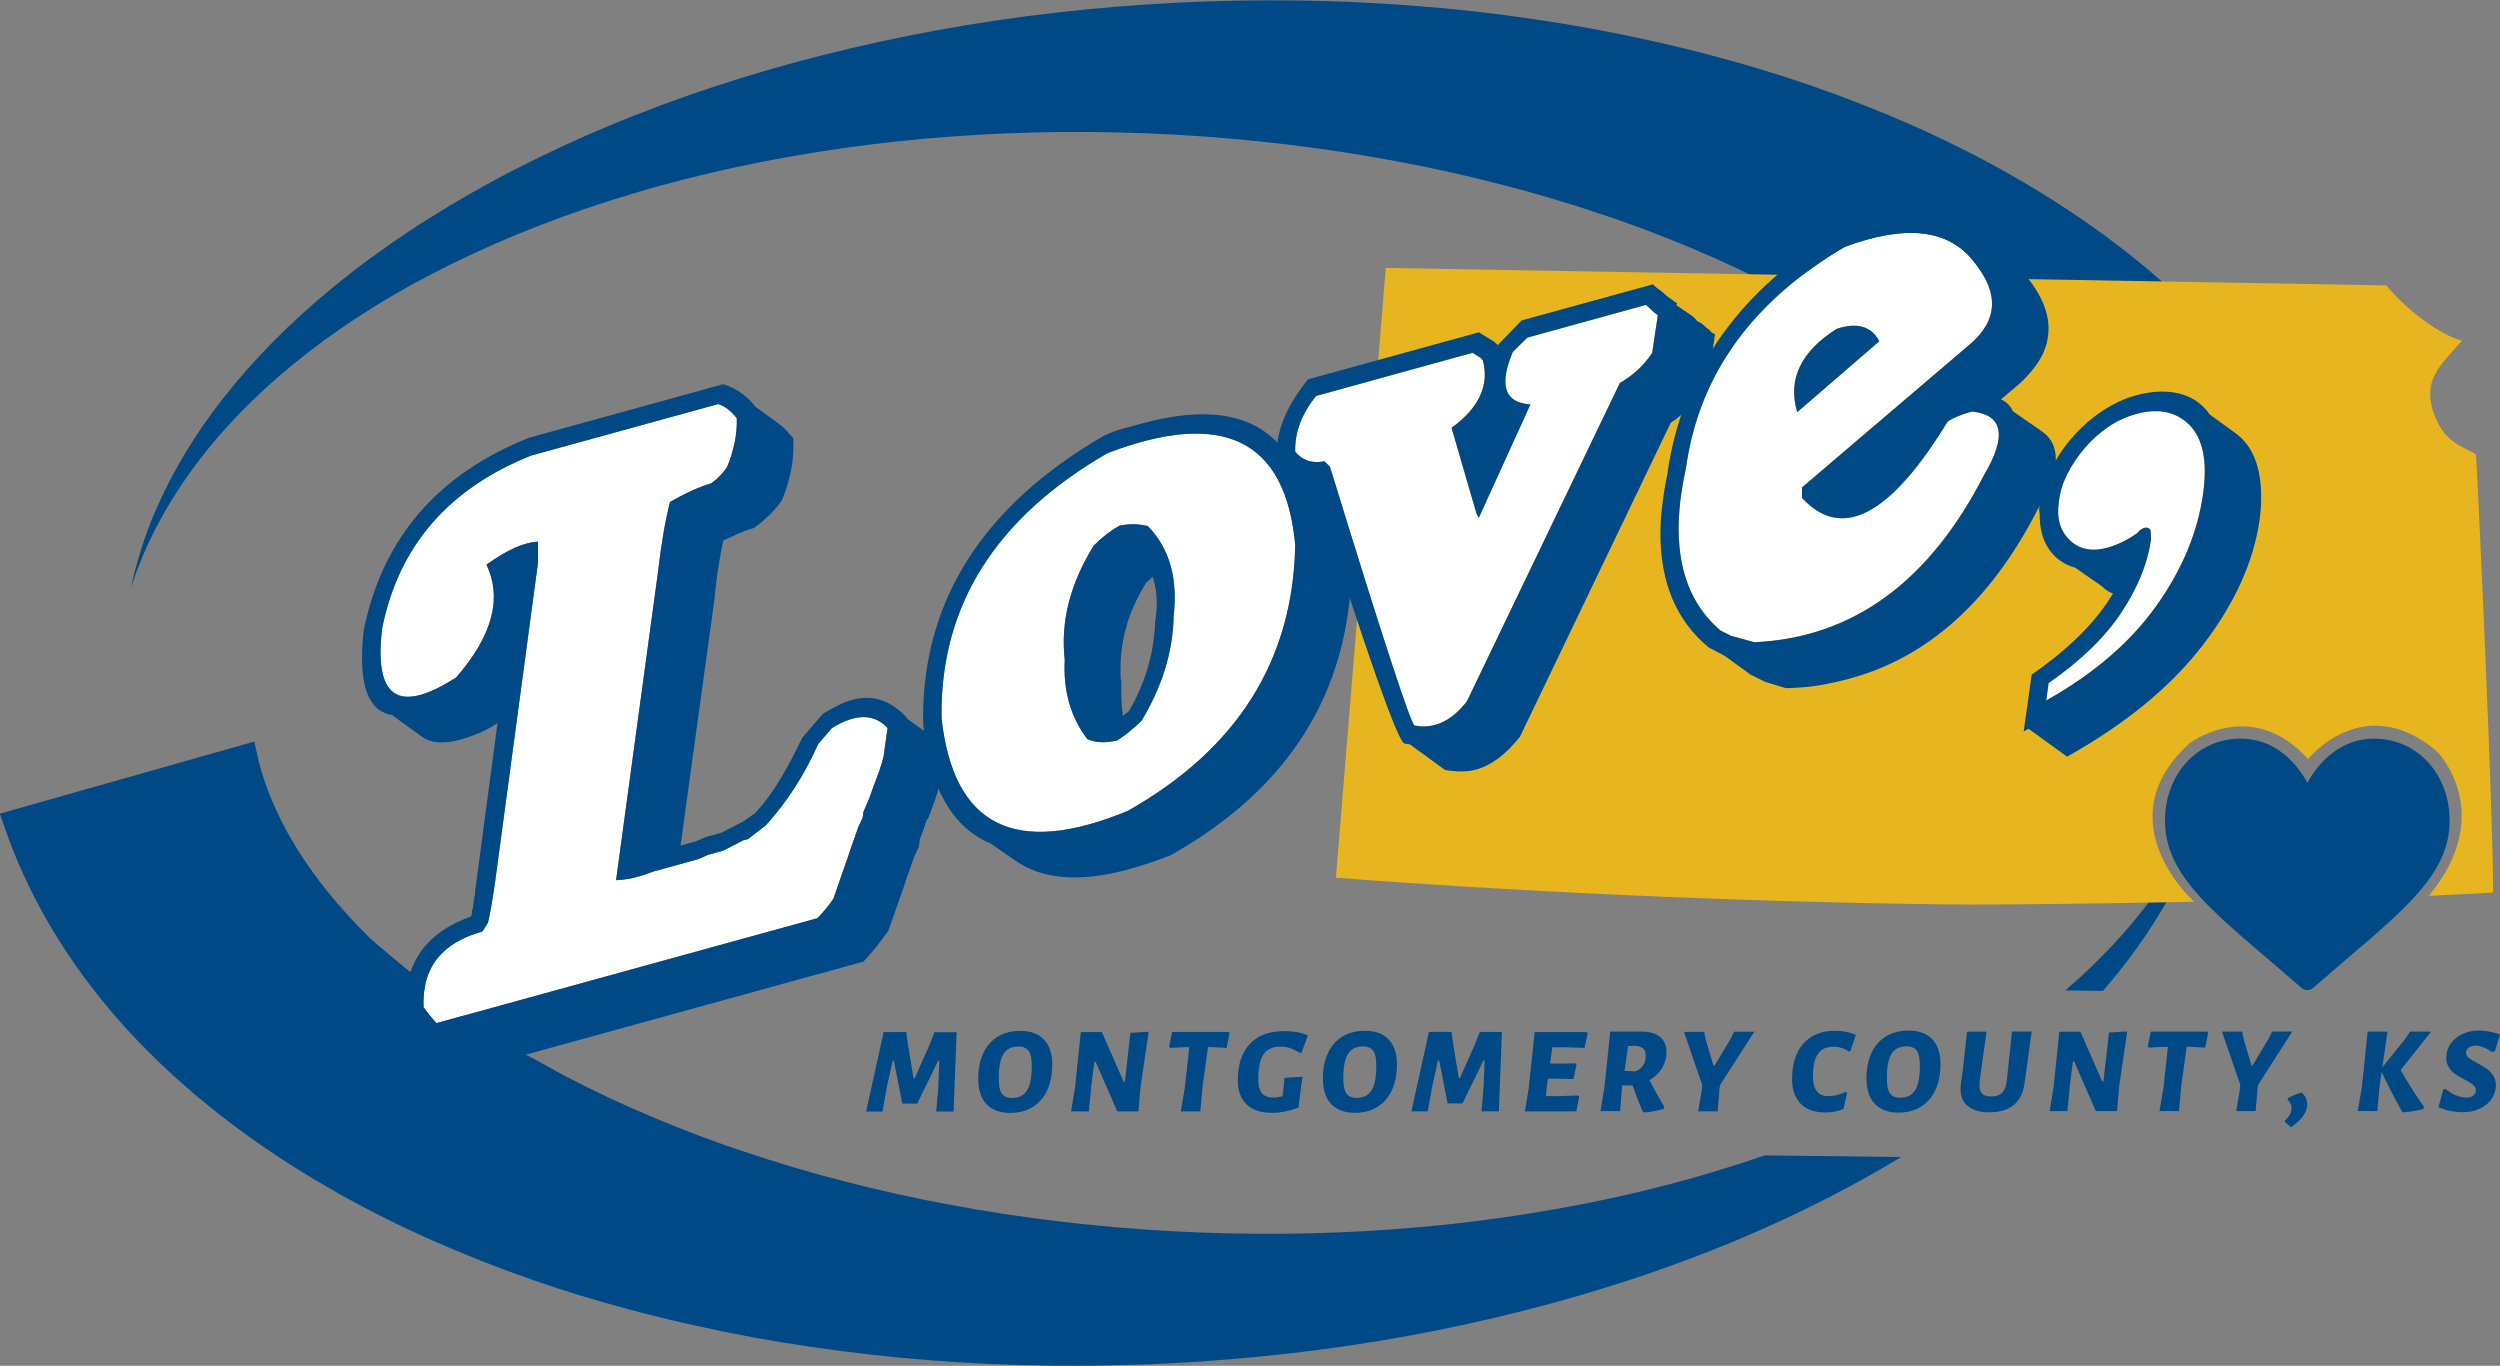 <?xml version="1.0" encoding="UTF-8"?><svg id="a" xmlns="http://www.w3.org/2000/svg" width="230.29" height="125.81" viewBox="0 0 230.29 125.81"><rect x="0" y="0" width="230.29" height="125.81" fill="#808080" stroke="none"/><path d="M167.05,28.37c-1.03-.53-2.03-1.14-3.09-1.69-2.49-1.3-5.12-2.55-7.88-3.71-1.38-.59-2.79-1.14-4.23-1.7-1.44-.54-2.9-1.07-4.4-1.56-2.98-1.01-6.07-1.92-9.23-2.73-3.16-.82-6.41-1.54-9.71-2.15-6.6-1.24-13.43-2.04-20.31-2.43-6.88-.37-13.81-.33-20.61.18-3.4.25-6.77.61-10.08,1.09-3.31.47-6.57,1.05-9.76,1.74-1.59.34-3.16.72-4.72,1.11-1.55.4-3.08.81-4.58,1.27-3.01.89-5.92,1.88-8.71,2.96-2.79,1.08-5.46,2.25-7.99,3.49-1.27.62-2.49,1.27-3.69,1.91-1.19.66-2.35,1.33-3.46,2.02-4.46,2.74-8.26,5.73-11.32,8.7-3.07,2.97-5.39,5.93-7.05,8.53-.83,1.3-1.51,2.51-2.05,3.59-.28.54-.5,1.05-.72,1.51-.2.47-.38.9-.54,1.28-.15.39-.28.73-.4,1.03-.11.3-.19.55-.26.76-.14.41-.21.62-.21.62,0,0,.05-.22.15-.64.05-.21.1-.48.18-.78.08-.31.18-.67.29-1.07.12-.4.26-.85.41-1.35.17-.49.34-1.03.56-1.6.42-1.15.99-2.44,1.69-3.86,1.4-2.83,3.46-6.13,6.31-9.54,2.84-3.41,6.46-6.94,10.8-10.29,1.08-.85,2.21-1.67,3.38-2.49,1.17-.81,2.38-1.63,3.64-2.41,2.5-1.58,5.16-3.11,7.96-4.54,2.8-1.44,5.74-2.81,8.79-4.08,1.53-.64,3.09-1.24,4.67-1.84,1.59-.58,3.19-1.16,4.83-1.69,3.27-1.08,6.63-2.06,10.08-2.93,3.44-.87,6.95-1.64,10.52-2.29,7.14-1.31,14.49-2.14,21.88-2.53,7.39-.37,14.84-.3,22.17.28,3.67.28,7.3.69,10.89,1.22,3.59.52,7.13,1.17,10.6,1.94,1.74.38,3.45.8,5.15,1.23,1.69.45,3.37.91,5.03,1.41,3.31.99,6.52,2.11,9.62,3.33,3.1,1.22,6.09,2.54,8.94,3.97,1.43.71,2.82,1.45,4.18,2.21,1.35.77,2.68,1.54,3.95,2.35,5.12,3.2,9.61,6.77,13.31,10.42,3.71,3.65,6.61,7.41,8.7,10.8,1.05,1.69,1.92,3.28,2.61,4.71.35.71.64,1.39.93,2.01.26.63.49,1.19.71,1.73.22.59.41,1.11.57,1.57.11.33.21.61.29.83.14.41.21.62.21.62l-23.43,6.64s-.05-.22-.15-.64c-.04-.19-.1-.43-.16-.71-.04-.15-.08-.33-.12-.54-.07-.27-.16-.57-.25-.9-.11-.33-.21-.7-.36-1.1-.27-.8-.65-1.71-1.13-2.74-.96-2.05-2.44-4.55-4.65-7.27-1.1-1.36-2.39-2.78-3.85-4.22,0,0-3.86-5.28-14.9-11.01Z" fill="#004987"/><path d="M175.09,106.6c-2.06,1.25-4.22,2.46-6.47,3.62-2.8,1.44-5.74,2.81-8.79,4.08-1.53.64-3.09,1.24-4.67,1.84-1.59.58-3.19,1.16-4.83,1.69-3.27,1.08-6.63,2.06-10.08,2.93-3.44.87-6.95,1.64-10.52,2.29-7.14,1.31-14.49,2.14-21.88,2.53-7.39.37-14.84.3-22.17-.28-3.67-.28-7.3-.69-10.89-1.22-3.59-.52-7.13-1.17-10.6-1.94-1.74-.38-3.45-.8-5.15-1.23-1.69-.45-3.37-.91-5.03-1.41-3.31-.99-6.52-2.11-9.62-3.33-3.1-1.22-6.09-2.54-8.94-3.97-1.43-.71-2.82-1.45-4.18-2.21-1.35-.77-2.68-1.54-3.95-2.35-5.12-3.2-9.61-6.77-13.31-10.42-3.71-3.65-6.61-7.41-8.7-10.8-1.05-1.69-1.92-3.28-2.61-4.71-.35-.71-.64-1.39-.93-2.01-.26-.63-.49-1.19-.71-1.73-.22-.59-.41-1.11-.57-1.57-.11-.33-.21-.61-.29-.83-.14-.41-.21-.62-.21-.62l23.43-6.64s.05.22.15.64c.04.19.1.43.16.71.04.15.08.33.12.54.07.27.16.57.25.9.11.33.21.7.36,1.1.27.8.65,1.71,1.13,2.74.96,2.05,2.44,4.55,4.65,7.27,1.1,1.36,2.39,2.78,3.85,4.22,0,0,9.17,8.08,14.9,11.01,1.03.52,2.03,1.14,3.09,1.69,2.49,1.3,5.12,2.55,7.88,3.71,1.38.59,2.79,1.14,4.23,1.7,1.44.54,2.9,1.07,4.4,1.56,2.98,1.01,6.07,1.92,9.23,2.73,3.16.82,6.41,1.54,9.71,2.15,6.6,1.24,13.43,2.04,20.31,2.43,6.88.37,13.81.33,20.61-.18,3.4-.25,6.77-.61,10.08-1.09,3.31-.47,6.57-1.05,9.76-1.74,1.59-.34,3.16-.72,4.72-1.11,1.55-.4,3.08-.81,4.58-1.27,1.69-.5,3.34-1.03,4.96-1.59l12.54.15Z" fill="#004987"/><path d="M200.04,82.23c-1.36,2.52-3.21,5.34-5.64,8.24-.22.27-.45.54-.69.81l-3.46-.05c.88-.76,1.72-1.52,2.5-2.28,2.55-2.46,4.58-4.92,6.15-7.17l1.14.46Z" fill="#004987"/><path d="M223.74,82.52c3.77-.17,5.92-.3,5.92-.3,0-7.44-1.39-37.33-1.58-40.34-1.18-.82-2.81-.98-3.81-3.6-1.26-3.3.58-4.63,2.51-6.9-1.93-.5-4.93-2.65-6.97-5.09l-92.16-1.61-4.59,56.17c14.52,1.15,36.74,2.26,56.49,2.46,4.83.05,14.16-.08,22.57-.24,0,0-8.35-7.42-.43-14.6,0,0,5.67-4.34,10.92,1.45,0,0,5.14-6.42,11.88-.7,0,0,5.57,5.62-.75,13.3Z" fill="#e7b520"/><path d="M218.7,68.04c-1.42,0-2.73.45-3.88,1.34-1.1.85-1.84,1.94-2.27,2.73-.43-.79-1.17-1.88-2.27-2.73-1.15-.89-2.46-1.34-3.88-1.34-3.97,0-6.97,3.25-6.97,7.56,0,4.65,3.74,7.84,9.39,12.66.96.82,2.05,1.75,3.18,2.74.15.13.34.2.54.2s.39-.07.54-.2c1.13-.99,2.22-1.92,3.18-2.74,5.66-4.82,9.39-8.01,9.39-12.66,0-4.31-3-7.56-6.97-7.56Z" fill="#004987"/><path d="M41.99,62.44c3.36-3.85,4.3-7.32,2.82-10.42,1.88-1.36,3.46-2.07,4.75-2.12v1.93l-4.01,29.82c-.1.67-.2,1.29-.3,1.86-.1.57-.2,1.07-.3,1.49l-.52.81c-3.76,1.04-5.57,3.36-5.42,6.98.25.33.47.61.67.86.2.24.37.44.52.6l35.1-9.67c.59-.61,1.09-1.21,1.48-1.82l1.34-3.86.3-.9.67-1.89.37-.77.07-.54c.2-.45.37-.86.52-1.22.15-.36.27-.71.37-1.03.2-.5.38-1,.56-1.49.17-.49.31-.95.41-1.37l.37-2.63c-1.24-1.34-2.94-1.34-5.12,0l-1.26,1.46c-1.29,2.88-2.89,5.37-4.82,7.49l-1.63,1.27-.45.12-1.86.96-1.41.39-.89.39-4.23,1.17c-1.19.48-2.3.73-3.34.77l3.86-28.37c.3-2.6.67-4.76,1.11-6.47,1.48-.85,2.75-1.42,3.78-1.71.59-.41,1.09-.92,1.48-1.52.64-1.56.94-3.05.89-4.48-.54-.69-1.11-1.13-1.71-1.31l-17.22,4.74c-7.62,3.04-12.2,8.33-13.73,15.88-.79,6.45,1.46,7.98,6.75,4.6Z" fill="#fff"/><path d="M103.88,74.7c10.09-5.7,15.24-13.87,15.43-24.51-.89-9.7-6.65-12.51-17.29-8.45-10.34,5.97-15.44,14.1-15.29,24.4,1.09,9.99,6.8,12.84,17.14,8.56ZM108.11,56.91c-.1,3.24-1.09,6.41-2.97,9.5-.79.76-1.53,1.36-2.23,1.8-1.09.25-2,.21-2.75-.13-1.53-2-2.23-4.43-2.08-7.29-.4-3.5.49-7.01,2.67-10.53.74-.75,1.53-1.36,2.37-1.84.54-.1,1.01-.14,1.41-.13.4.02.79.07,1.19.16,2.03,2.06,2.82,4.89,2.37,8.47Z" fill="#fff"/><path d="M121.99,42.48l.52.52c4.8,15.6,7.4,23.54,7.79,23.83,1.78.35,3.39-.39,4.82-2.22l14.1-29.34c1.19-.67,2.18-1.59,2.97-2.75l.52-3.48c-.25-.18-.46-.36-.63-.53-.17-.17-.33-.32-.48-.42l-10.91,3.01-1.34,1.33c-1.29,3.08-.74,4.68,1.63,4.82l-4.75,10.44-.22-.38-2.3-7.9c2.52-1.83,3.49-3.9,2.89-6.21l-.22-.24-.74-.46-14.4,3.97c-1.34,1.65-1.98,3.36-1.93,5.13.64.81,1.53,1.11,2.67.9Z" fill="#fff"/><path d="M158.5,58.09l.96.48,2.15.59c9.05-.42,16.1-5.55,21.15-15.4,2.13-3.6,1.76-5.55-1.11-5.85-.94.26-1.68.56-2.23.91-5.29,8.68-9.77,11.03-13.43,7.04v-.96l15.44-13.16c2.62-2.21,2.75-4.76.37-7.67-2.33-2.97-6.28-3.41-11.87-1.33-8.56,5.03-13.43,11.81-14.62,20.35-1.53,6.9-.47,11.9,3.19,15ZM165.55,37.97c-.89-3.02.32-5.58,3.64-7.68,1.88-.62,3.19-.24,3.93,1.14l-7.57,6.54ZM171.56,48.12s.09-.01.11,0c.02.02.06.02.11,0h-.22Z" fill="#fff"/><path d="M188.48,64.53c4.35-2.44,7.73-5.33,10.13-8.69,2.4-3.36,3.85-6.83,4.34-10.43.4-2.93-.03-5.01-1.26-6.26-1.24-1.24-2.89-1.58-4.97-1-.89.25-1.73.64-2.52,1.18-.79.54-1.51,1.18-2.15,1.93-.64.75-1.18,1.54-1.6,2.37-.42.83-.68,1.66-.78,2.48-.25,1.55.07,2.76.97,3.63.89.87,2.05,1.1,3.49.71.94-.26,1.86-.71,2.75-1.35.2-.25.42-.41.67-.48.2-.05.37,0,.52.15.05.09.07.4.07.94-.3,2.16-1.2,4.39-2.71,6.68-1.51,2.3-3.75,4.47-6.72,6.53l-.22,1.62Z" fill="#fff"/><path d="M33.53,57.94c1.73-8.39,6.8-14.27,15.21-17.62l17.88-4.93c1.19.37,2.18,1.06,2.97,2.08l2.15,1.56c.25.18.47.38.67.6.2.22.42.47.67.74v.89c0,1.48-.35,3.09-1.04,4.81-.3.43-.64.85-1.04,1.25-.4.41-.92.85-1.56,1.32-.45.12-.89.28-1.34.48-.45.2-.94.42-1.48.67-.15.73-.3,1.54-.44,2.42-.15.88-.27,1.88-.37,3l-3.12,22.68,1.41-.39.89-.39,1.48-.41,1.86-.96.07-.02,1.19-.85c.84-.92,1.61-1.96,2.3-3.12.69-1.16,1.36-2.42,2-3.78l1.93-2.24c.49-.28.95-.53,1.37-.75.42-.21.85-.38,1.3-.51,1.88-.52,3.56.03,5.05,1.65v.07l2.45,1.77-.07.02.15.03c.35.25.67.56.96.92l-.37,2.92c-.15.63-.32,1.24-.52,1.81-.2.57-.42,1.17-.67,1.78l-.07.02c-.1.23-.19.47-.26.74-.07.27-.21.63-.41,1.08l-.07.69-.44.94-.67,1.89-.3.9-1.41,4.02c-.35.49-.69.96-1.04,1.4-.35.44-.77.93-1.26,1.46l-36.36,10.02-3.49-2.53-.3.08c-.69-.75-1.11-1.2-1.26-1.36-.15-.16-.3-.34-.45-.55-.25-.08-.37-.22-.37-.42v-1.04c0-4.16,2.03-6.94,6.09-8.36.05-.11.07-.22.07-.32,0-.15.02-.28.07-.39.05-.16.07-.32.07-.47s.02-.3.07-.47c0-.1.01-.18.04-.23.02-.06.04-.13.04-.23,0-.3.02-.53.07-.69l2-15.02c-.64.43-1.25.75-1.82.98-.57.23-1.1.41-1.6.55-1.53.42-2.72.33-3.56-.28l-2.75-1.99c-1.83-.29-2.75-2.04-2.75-5.25,0-.4.01-.81.04-1.23.02-.43.06-.84.11-1.25v-.22ZM41.99,62.44c3.36-3.85,4.3-7.32,2.82-10.42,1.88-1.36,3.46-2.07,4.75-2.12v1.93l-4.01,29.82c-.1.67-.2,1.29-.3,1.86-.1.57-.2,1.07-.3,1.49l-.52.81c-3.76,1.04-5.57,3.36-5.42,6.98.25.33.47.61.67.86.2.24.37.44.52.6l35.1-9.67c.59-.61,1.09-1.21,1.48-1.82l1.34-3.86.3-.9.67-1.89.37-.77.07-.54c.2-.45.37-.86.52-1.22.15-.36.27-.71.37-1.03.2-.5.38-1,.56-1.49.17-.49.31-.95.41-1.37l.37-2.63c-1.24-1.34-2.94-1.34-5.12,0l-1.26,1.46c-1.29,2.88-2.89,5.37-4.82,7.49l-1.63,1.27-.45.12-1.86.96-1.41.39-.89.39-4.23,1.17c-1.19.48-2.3.73-3.34.77l3.86-28.37c.3-2.6.67-4.76,1.11-6.47,1.48-.85,2.75-1.42,3.78-1.71.59-.41,1.09-.92,1.48-1.52.64-1.56.94-3.05.89-4.48-.54-.69-1.11-1.13-1.71-1.31l-17.22,4.74c-7.62,3.04-12.2,8.33-13.73,15.88-.79,6.45,1.46,7.98,6.75,4.6Z" fill="#004987"/><path d="M85.03,66.16c0-10.93,5.57-19.61,16.7-26.05.54-.25,1.09-.45,1.63-.6l1.71-.47c6.13-1.69,10.49-.93,13.06,2.26l2.08,1.43c2.42,1.76,3.86,4.95,4.3,9.57-.25,11.55-5.81,20.38-16.7,26.49-1.29.5-2.55.92-3.78,1.27-4.55,1.25-8.09.97-10.61-.86l-2.15-1.49c-3.56-1.49-5.64-5.15-6.23-10.97v-.59ZM103.88,74.7c10.09-5.7,15.24-13.87,15.43-24.51-.89-9.7-6.65-12.51-17.29-8.45-10.34,5.97-15.44,14.1-15.29,24.4,1.09,9.99,6.8,12.84,17.14,8.56ZM108.11,56.91c-.1,3.24-1.09,6.41-2.97,9.5-.79.76-1.53,1.36-2.23,1.8-1.09.25-2,.21-2.75-.13-1.53-2-2.23-4.43-2.08-7.29-.4-3.5.49-7.01,2.67-10.53.74-.75,1.53-1.36,2.37-1.84.54-.1,1.01-.14,1.41-.13.4.02.79.07,1.19.16,2.03,2.06,2.82,4.89,2.37,8.47ZM106.18,53.14c-.1.08-.3.26-.59.53-1.58,2.51-2.37,5.13-2.37,7.85v.67c0,.2.02.41.07.65v.96c0,.4.01.76.04,1.1.02.34.06.7.11,1.08.1-.13.2-.21.3-.27.1-.05.2-.14.3-.27,1.48-2.59,2.28-5.33,2.37-8.22.05-.31.09-.6.11-.88.02-.28.04-.54.04-.79,0-.79-.12-1.6-.37-2.42Z" fill="#004987"/><path d="M117.61,41.75c0-2.18.96-4.45,2.89-6.81l15.73-4.33,1.41.87.37.34v-.07l2.15-2.23,12.1-3.33s.11.09.19.17c.07.08.16.15.26.23l.44.32s.12.1.22.2c.1.1.2.18.3.25l.82.59-.07.17,1.48,1c.1.07.25.23.45.47l.37.19c.1.07.21.17.33.28.12.11.26.23.41.33.15.21.32.33.52.38l-.67,4.64c-.99,1.51-2.13,2.69-3.41,3.54l-13.88,28.9c-1.29,1.64-2.65,2.66-4.08,3.05-.74.2-1.68.22-2.82.03l-3.26-2.37c-.15,0-.32-.03-.52-.08-.35-.25-1.2-2.3-2.56-6.16-1.36-3.85-3.23-9.56-5.6-17.12l-1.26-.99c-.94-.19-1.71-.72-2.3-1.59v-.89ZM121.99,42.48l.52.52c4.8,15.6,7.4,23.54,7.79,23.83,1.78.35,3.39-.39,4.82-2.22l14.1-29.34c1.19-.67,2.18-1.59,2.97-2.75l.52-3.48c-.25-.18-.46-.36-.63-.53-.17-.17-.33-.32-.48-.42l-10.91,3.01-1.34,1.33c-1.29,3.08-.74,4.68,1.63,4.82l-4.75,10.44-.22-.38-2.3-7.9c2.52-1.83,3.49-3.9,2.89-6.21l-.22-.24-.74-.46-14.4,3.97c-1.34,1.65-1.98,3.36-1.93,5.13.64.81,1.53,1.11,2.67.9Z" fill="#004987"/><path d="M153.6,43.56c1.38-9.48,6.73-16.97,16.03-22.45.4-.16.77-.29,1.11-.38l1.26-.35c5.14-1.42,8.9-.65,11.28,2.31l1.93,1.4c.3.21.57.44.82.67.25.23.49.51.74.83,1.29,1.62,1.93,3.18,1.93,4.66,0,.99-.25,1.91-.74,2.76-.5.85-1.19,1.68-2.08,2.46l-1.56,1.32c.49.21.86.58,1.11,1.1l2.75,1.91c.79.57,1.19,1.41,1.19,2.49,0,.64-.15,1.35-.44,2.13-.3.77-.72,1.63-1.26,2.57-4.3,8.36-10.04,13.53-17.22,15.5-.89.25-1.82.45-2.78.62-.96.17-2.02.26-3.15.28l-1.93-.58-1.34-.67-2.37-1.72-1.48-.78c-2.97-2.45-4.45-5.95-4.45-10.5,0-1.58.22-3.45.67-5.6ZM158.5,58.09l.96.48,2.15.59c9.05-.42,16.1-5.55,21.15-15.4,2.13-3.6,1.76-5.55-1.11-5.85-.94.26-1.68.56-2.23.91-5.29,8.68-9.77,11.03-13.43,7.04v-.96l15.44-13.16c2.62-2.21,2.75-4.76.37-7.67-2.33-2.97-6.28-3.41-11.87-1.33-8.56,5.03-13.43,11.81-14.62,20.35-1.53,6.9-.47,11.9,3.19,15ZM165.55,37.97c-.89-3.02.32-5.58,3.64-7.68,1.88-.62,3.19-.24,3.93,1.14l-7.57,6.54ZM171.56,48.12s.09-.01.11,0c.02.02.06.02.11,0h-.22Z" fill="#004987"/><path d="M187.14,62.15c3.46-2.39,5.96-4.88,7.5-7.48-.35-.1-.69-.33-1.04-.68l-2.45-1.7c-.99-.27-1.78-.82-2.37-1.65-.59-.83-.89-1.88-.89-3.17,0-.1-.01-.24-.04-.44-.03-.19.01-.42.11-.7.15-1.03.48-2.07,1-3.13.52-1.06,1.17-2.04,1.97-2.95.79-.91,1.69-1.7,2.71-2.38,1.01-.67,2.04-1.16,3.08-1.44,1.48-.41,2.82-.47,4.01-.18,1.19.29,2.13.94,2.82,1.93l2.37,1.72c1.58,1.15,2.37,3.11,2.37,5.88,0,.4-.01.76-.04,1.09-.03.33-.06.67-.11,1.03-.55,3.86-2.29,7.71-5.23,11.53-2.94,3.83-7.11,7.25-12.5,10.27l-3.56-2.58c-.1.08-.17.12-.22.14s-.12.06-.22.14l.74-5.25ZM188.48,64.53c4.35-2.44,7.73-5.33,10.13-8.69,2.4-3.36,3.85-6.83,4.34-10.43.4-2.93-.03-5.01-1.26-6.26-1.24-1.24-2.89-1.58-4.97-1-.89.25-1.73.64-2.52,1.18-.79.54-1.51,1.18-2.15,1.93-.64.75-1.18,1.54-1.6,2.37-.42.83-.68,1.66-.78,2.48-.25,1.55.07,2.76.97,3.63.89.87,2.05,1.1,3.49.71.94-.26,1.86-.71,2.75-1.35.2-.25.42-.41.67-.48.2-.05.37,0,.52.15.05.09.07.4.07.94-.3,2.16-1.2,4.39-2.71,6.68-1.51,2.3-3.75,4.47-6.72,6.53l-.22,1.62Z" fill="#004987"/><path d="M86.24,102.39l.19-2.22.1-2.46h-.11l-1.93,3.95h-1.37s-.78-3.95-.78-3.95h-.11s-.51,2.3-.51,2.3l-.43,2.38h-1.51s1.62-7.32,1.62-7.32h2.08s.14,1.07.14,1.07l.53,3.18h.11l1.39-3.14.43-1.1h2.04s-.28,7.31-.28,7.31h-1.6Z" fill="#004987"/><path d="M96.16,95.75c.51.52.77,1.3.77,2.33,0,.88-.15,1.65-.45,2.32-.3.67-.74,1.19-1.33,1.56-.58.37-1.28.56-2.1.56-.93,0-1.65-.27-2.17-.8-.51-.54-.77-1.32-.77-2.36,0-.88.15-1.65.45-2.31.3-.66.74-1.17,1.32-1.54.58-.36,1.28-.54,2.1-.55.94,0,1.66.26,2.18.79ZM92.45,97.07c-.3.44-.45,1.2-.45,2.26,0,.66.09,1.13.28,1.4.19.28.51.41.97.41.59,0,1.04-.22,1.34-.67.3-.45.45-1.21.45-2.28,0-.65-.09-1.11-.28-1.38-.19-.27-.51-.41-.97-.41-.59,0-1.04.22-1.34.66Z" fill="#004987"/><path d="M104.87,102.38h-1.95s-2-4.58-2-4.58h-.11s-.26,2.02-.26,2.02l-.25,2.56h-1.64s.36-2.15.36-2.15l.54-5.16h1.94s2.01,4.58,2.01,4.58h.11l.51-4.51,1.68-.1-.74,5.05-.2,2.3Z" fill="#004987"/><path d="M112.98,96.53l-1.38-.07h-.32l-.5,3.58-.21,2.34h-1.8s.37-2.17.37-2.17l.41-3.75h-.33s-1.43.07-1.43.07l-.09-.14.27-1.33h5.21s.08.13.08.13l-.27,1.33Z" fill="#004987"/><path d="M120.48,95.36l-.59,1.62h-.16c-.35-.2-.65-.35-.92-.44s-.56-.13-.88-.13c-.68,0-1.19.23-1.52.68-.33.45-.5,1.24-.5,2.36,0,.6.12,1.02.35,1.28.23.25.61.38,1.13.38.17,0,.42-.04.74-.12l.08-.53.11-1.17,1.67-.11-.15.99-.23,1.86c-.85.32-1.67.48-2.44.48-1.02,0-1.8-.26-2.34-.78-.54-.52-.81-1.26-.81-2.21,0-1.45.37-2.57,1.11-3.36.74-.79,1.8-1.18,3.19-1.18.82,0,1.54.13,2.16.4Z" fill="#004987"/><path d="M127.91,95.74c.51.52.77,1.3.77,2.33,0,.88-.15,1.65-.45,2.32-.3.67-.74,1.19-1.33,1.56-.58.37-1.28.56-2.1.56-.93,0-1.65-.27-2.17-.8-.51-.54-.77-1.32-.77-2.36,0-.88.15-1.65.45-2.31.3-.66.74-1.17,1.32-1.54.58-.36,1.28-.54,2.1-.55.94,0,1.66.26,2.18.79ZM124.19,97.06c-.3.44-.45,1.2-.45,2.26,0,.66.09,1.12.28,1.4.19.28.51.41.97.41.59,0,1.04-.22,1.34-.67.3-.45.45-1.21.45-2.28,0-.65-.09-1.11-.28-1.38-.19-.27-.51-.41-.97-.41-.59,0-1.04.22-1.34.66Z" fill="#004987"/><path d="M136.47,102.37l.19-2.22.1-2.46h-.11s-1.93,3.95-1.93,3.95h-1.37s-.78-3.95-.78-3.95h-.11l-.51,2.3-.43,2.38h-1.51s1.62-7.32,1.62-7.32h2.08s.14,1.07.14,1.07l.53,3.18h.11l1.39-3.14.43-1.1h2.04s-.28,7.31-.28,7.31h-1.6Z" fill="#004987"/><path d="M142.78,97.97h1.18s1.17-.02,1.17-.02l.09.12-.28,1.33-1.27-.03h-1.09s-.09.67-.09.67l-.09.93h1.19s1.8-.06,1.8-.06l.08.14-.27,1.33h-4.73s.35-2.16.35-2.16l.55-5.15h4.79s.09.13.09.13l-.29,1.33-1.72-.06h-1.24s-.22,1.51-.22,1.51Z" fill="#004987"/><path d="M153.1,98.4c-.28.44-.66.81-1.16,1.09.42.83.88,1.65,1.36,2.45l-.03.19c-.6.19-1.21.31-1.83.35l-.16-.15c-.37-.91-.67-1.69-.89-2.35h-.96v.03l-.2,2.34h-1.8s.36-2.17.36-2.17l.54-5.15h2.91c.71-.01,1.27.15,1.67.48.4.33.6.8.6,1.4,0,.54-.14,1.03-.41,1.47ZM150.63,98.69c.65-.24.98-.73.97-1.46,0-.29-.08-.51-.25-.66-.17-.14-.42-.22-.76-.24l-.62.03-.33,2.28.99.05Z" fill="#004987"/><path d="M158.39,100.37l-.17,2h-1.79s.34-2,.34-2l.03-.44-1.68-4.88h1.87s.09.54.09.54l.75,2.57h.11l1.51-2.52.29-.6h1.86s-3.15,4.9-3.15,4.9l-.07.42Z" fill="#004987"/><path d="M170.95,95.33l-.49,1.47-.15.07c-.41-.3-.88-.45-1.43-.45-.64,0-1.12.22-1.42.67-.31.45-.46,1.12-.46,2.03,0,1.23.47,1.85,1.41,1.85.55,0,1.08-.13,1.6-.4l.14.09-.33,1.49c-.54.22-1.09.33-1.64.33-1,0-1.76-.27-2.3-.8-.53-.53-.8-1.29-.8-2.26,0-.93.15-1.73.46-2.4.31-.67.77-1.18,1.37-1.54.6-.36,1.32-.53,2.16-.53.7,0,1.33.13,1.88.39Z" fill="#004987"/><path d="M177.98,95.72c.51.52.77,1.3.77,2.33,0,.88-.15,1.65-.45,2.32-.3.67-.74,1.19-1.33,1.56-.58.37-1.28.56-2.1.56-.93,0-1.65-.27-2.17-.8-.51-.54-.77-1.32-.77-2.36,0-.88.15-1.65.45-2.31.3-.66.74-1.17,1.32-1.54.58-.36,1.28-.54,2.1-.55.94,0,1.66.26,2.18.79ZM174.26,97.05c-.3.44-.45,1.2-.45,2.26,0,.66.09,1.13.28,1.4.19.28.51.41.97.41.59,0,1.04-.22,1.34-.67.3-.45.45-1.21.45-2.28,0-.65-.09-1.11-.28-1.38-.19-.27-.51-.41-.97-.41-.59,0-1.04.22-1.34.66Z" fill="#004987"/><path d="M186.49,99.79c-.11.86-.43,1.52-.97,1.98-.54.46-1.3.69-2.26.69-.84,0-1.49-.18-1.96-.55-.47-.37-.7-.89-.7-1.56,0-.17.01-.34.03-.53l.16-1.1.41-3.69h1.79s-.63,4.55-.63,4.55c-.02.18-.02.31-.02.37,0,.36.09.63.26.8.17.17.45.25.82.25.44,0,.77-.11,1-.34.23-.22.37-.57.43-1.05l.49-4.59h1.81s-.51,3.71-.51,3.71l-.14,1.04Z" fill="#004987"/><path d="M195.01,102.35h-1.95s-2-4.58-2-4.58h-.11l-.26,2.02-.25,2.56h-1.64s.36-2.15.36-2.15l.54-5.16h1.94s2.01,4.58,2.01,4.58h.11l.51-4.51,1.68-.1-.74,5.05-.2,2.3Z" fill="#004987"/><path d="M203.13,96.5l-1.38-.07h-.32l-.5,3.58-.21,2.34h-1.8s.37-2.17.37-2.17l.41-3.75h-.33l-1.43.07-.09-.14.27-1.33h5.21s.08.13.08.13l-.27,1.33Z" fill="#004987"/><path d="M207.95,100.35l-.17,2h-1.79s.34-2,.34-2l.03-.44-1.68-4.88h1.87s.09.54.09.54l.75,2.57h.11l1.51-2.52.29-.6h1.86s-3.15,4.9-3.15,4.9l-.07.42Z" fill="#004987"/><path d="M212.54,101.7c0,.73-.5,1.45-1.5,2.14l-.56-.49-.02-.12c.42-.36.63-.74.63-1.16,0-.28-.12-.53-.36-.75v-.15c.43-.24.86-.42,1.28-.53.35.29.52.65.52,1.05Z" fill="#004987"/><path d="M223.29,101.97l-.06.19c-.62.15-1.22.25-1.81.31l-.18-.11c-.75-1.37-1.37-2.58-1.86-3.63l-.18,1.28-.21,2.34h-1.8s.37-2.17.37-2.17l.54-5.15h1.83s-.48,3.29-.48,3.29l2.06-2.55.5-.74h1.93s-2.8,3.54-2.8,3.54c.58,1.04,1.29,2.18,2.16,3.4Z" fill="#004987"/><path d="M230.29,95.3l-.46,1.51-.27.11c-.26-.19-.52-.34-.79-.44-.27-.11-.51-.16-.73-.16-.26,0-.48.06-.64.19-.16.13-.24.28-.24.46s.08.34.24.47c.16.13.43.29.79.48.36.2.66.37.88.53.23.16.42.36.59.62.17.25.25.56.25.91,0,.45-.13.86-.39,1.24-.26.38-.62.68-1.09.9-.47.22-.99.33-1.58.33-.75,0-1.49-.15-2.23-.45l.44-1.62.19-.1c.29.26.61.47.96.61.36.14.67.22.94.22.29,0,.52-.07.68-.2.16-.13.24-.29.24-.48s-.09-.36-.26-.5c-.17-.14-.43-.3-.79-.49-.35-.18-.64-.35-.86-.5-.23-.16-.42-.36-.58-.61-.16-.25-.24-.56-.24-.91,0-.46.13-.88.39-1.26.26-.38.62-.68,1.08-.9.46-.22.97-.33,1.54-.33.66,0,1.3.13,1.94.38Z" fill="#004987"/></svg>